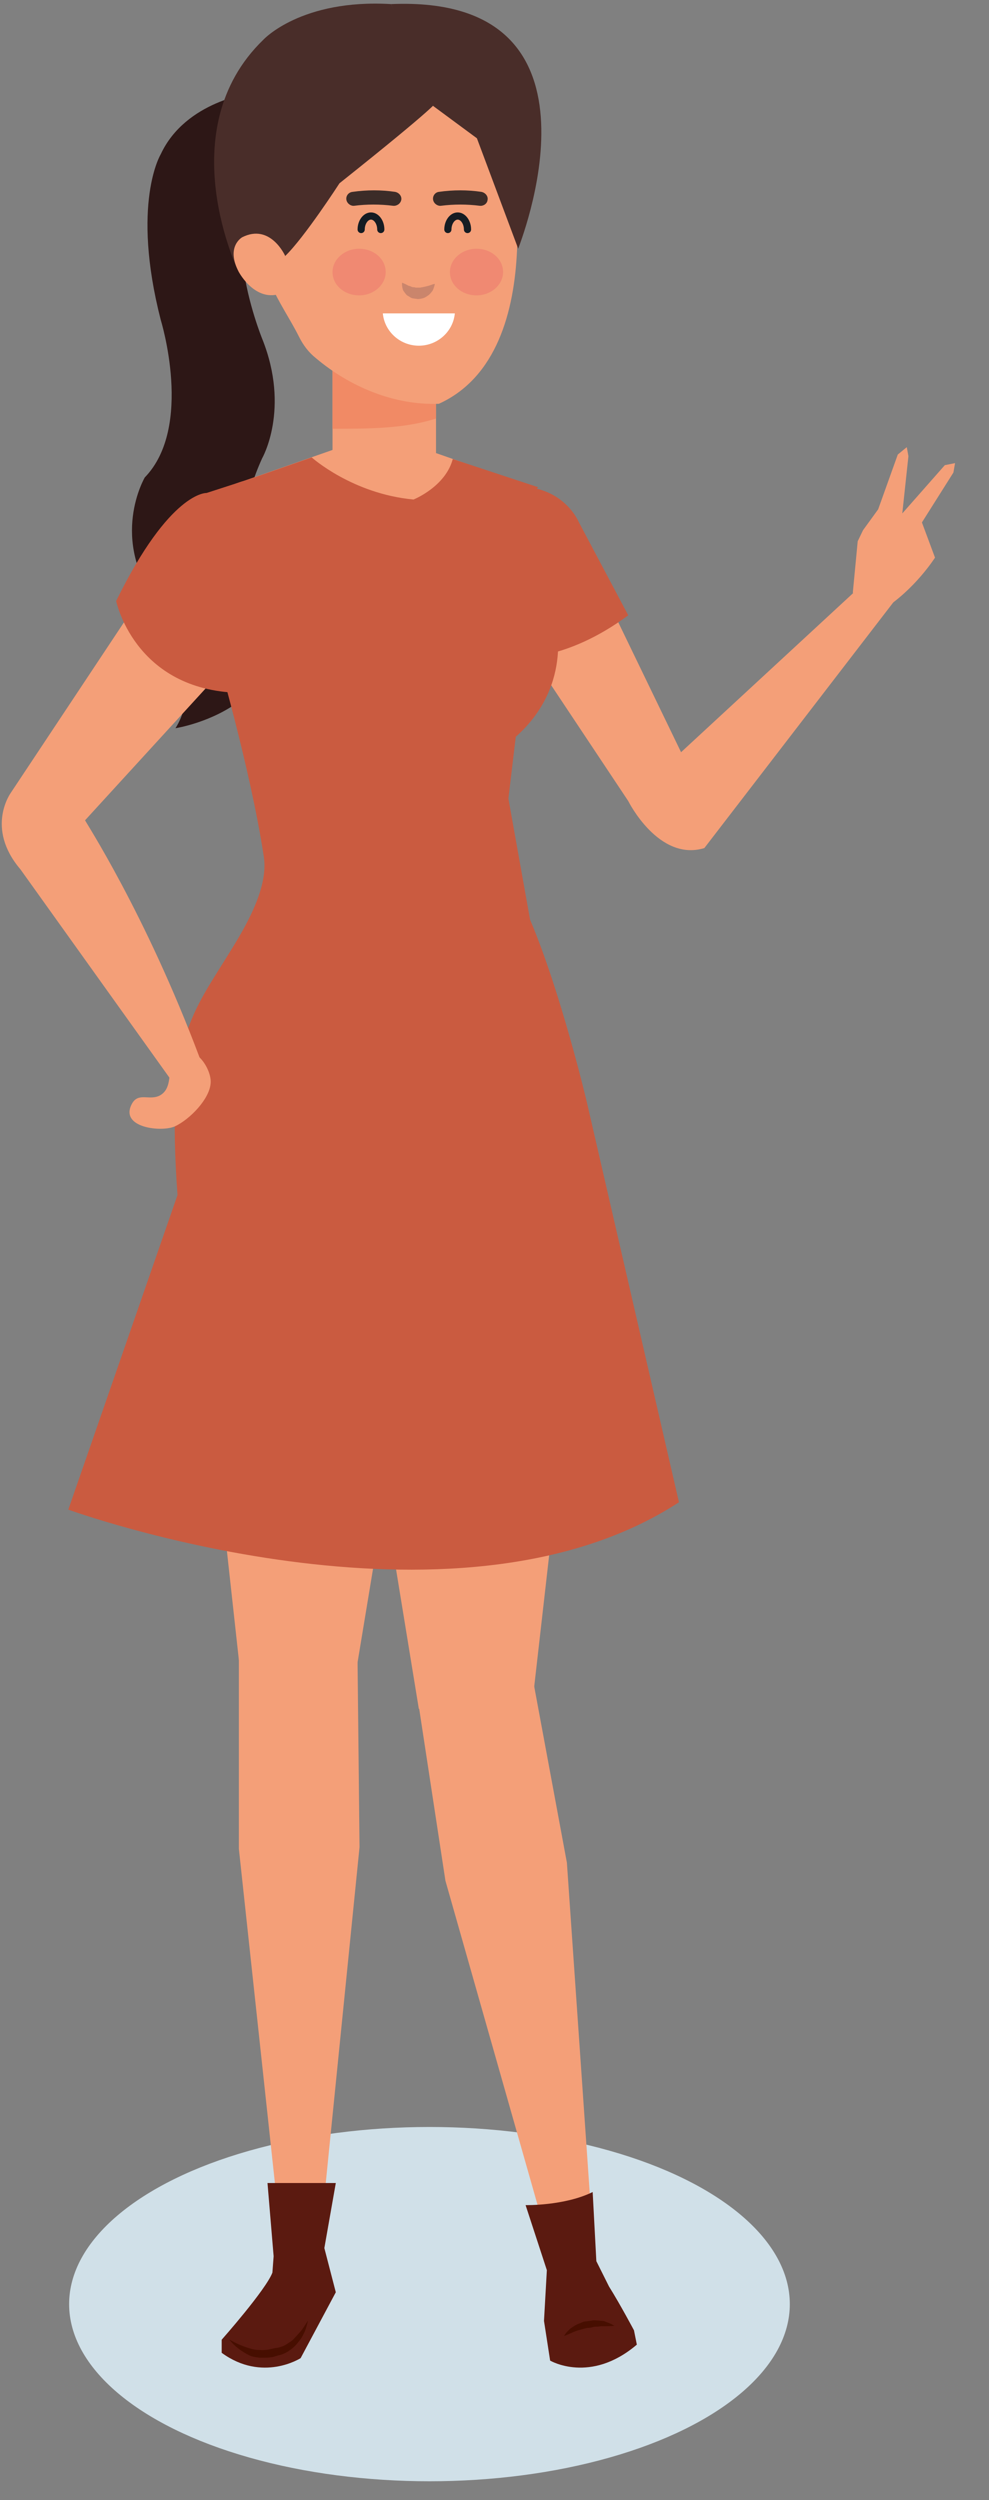<?xml version="1.0" encoding="UTF-8"?> <!-- Generator: Adobe Illustrator 23.0.0, SVG Export Plug-In . SVG Version: 6.00 Build 0) --> <svg xmlns="http://www.w3.org/2000/svg" xmlns:xlink="http://www.w3.org/1999/xlink" id="Capa_1" x="0px" y="0px" viewBox="0 0 241.8 611.1" style="enable-background:new 0 0 241.8 611.1;" xml:space="preserve"><rect x="0" y="0" width="241.8" height="611.1" fill="#808080" stroke="none"/> <style type="text/css"> .st0{fill:#D0E0E8;} .st1{fill:#F49F78;} .st2{fill:#2D1716;} .st3{fill:#5B1A10;} .st4{fill:#470E00;} .st5{fill:#CA5B40;} .st6{fill:#F18A65;} .st7{fill:none;stroke:#151C23;stroke-width:1.757;stroke-linecap:round;stroke-linejoin:round;stroke-miterlimit:10;} .st8{fill:#CA856C;} .st9{fill:#3C2C28;} .st10{fill:#F08972;} .st11{fill:#FFFFFF;} .st12{fill:#492D29;} </style> <ellipse class="st0" cx="105" cy="563.2" rx="88.1" ry="43.3"></ellipse> <path class="st1" d="M153.6,195.8l-38.2-57.4c0,0-6.4-11.8,4.1-18.3c0,0,14.1-6.4,23.1,14.3l24.8,51.3l4.8,15.1L153.6,195.8z"></path> <path class="st1" d="M153.6,195.8c0,0,7.4,14.9,18.6,11.5l47-61.1l-7.4-4.2L153.6,195.8z"></path> <path class="st1" d="M219.5,111.1l-4.8,13.4l-3.7,5.1l-1.3,2.7l-1.2,12.6l7.2,4.2c7.9-4.9,12.9-12.8,12.9-12.8l-3.2-8.6l7.7-12.2 l0.4-2.3l-2.5,0.5l-10.4,11.8l1.5-14l-0.4-2.2L219.5,111.1z"></path> <path class="st2" d="M61.7,22.7c0,0-16.3,1.9-22.4,15c0,0-7.3,12,0,40.5c0,0,8.1,26.1-3.9,38.5c0,0-8.9,15.1,3.3,31.1 c0,0,12,17.9,4.2,30.2c0,0,36.5-5.6,21.2-40.4c0,0-8.9-6,0-25.6c0,0,6.9-12,0-29.2c0,0-14-34.3,4.7-39.9L61.7,22.7z"></path> <path class="st1" d="M105.9,294.6L86.6,411.3L59,411.2L46.2,294.6H105.9z"></path> <path class="st1" d="M69.4,553.9l-11-102v-47.7l29,0.1l0.5,47.2L77.6,553.9H69.4z"></path> <path class="st1" d="M82.3,294.6l20.1,123.1l27.6-0.1l14-122.9H82.3z"></path> <path class="st1" d="M145.8,559.4l-7.2-104.1l-8.2-44.2l-28.9,0.1l7.4,48.5L137.7,561L145.8,559.4z"></path> <path class="st3" d="M145.8,552.7l3.1,6.2c2.7,4.3,6.1,10.7,6.1,10.7l0.7,3.5c-11.4,9.7-21.2,3.9-21.2,3.9l-1.5-9.7l0.7-12.4 l-5.2-15.9c0,0,9.5,0.2,16.4-3.2L145.8,552.7z"></path> <path class="st4" d="M137.9,571c0,0,0.1-0.2,0.3-0.5c0.2-0.3,0.6-0.7,1-1.1c0.2-0.2,0.5-0.4,0.8-0.6c0.3-0.2,0.6-0.4,1-0.6 c0.4-0.2,0.8-0.3,1.2-0.5c0.4-0.2,0.8-0.3,1.3-0.3c0.4-0.1,0.9-0.1,1.3-0.2c0.4-0.1,0.9,0,1.3,0c0.4,0,0.8,0.1,1.2,0.1 c0.4,0,0.7,0.2,1,0.3c1.2,0.4,1.9,0.9,1.9,0.9s-0.9,0.1-2.1,0.1c-0.3,0-0.6,0-1,0c-0.3,0-0.7,0.1-1,0.1c-0.4,0-0.7,0-1.1,0.1 c-0.4,0.1-0.7,0.2-1.1,0.2c-0.4,0-0.7,0.1-1.1,0.2c-0.4,0.1-0.7,0.2-1.1,0.3c-0.7,0.2-1.3,0.4-1.9,0.7 C138.7,570.7,137.9,571,137.9,571z"></path> <path class="st1" d="M141.6,128.7c-6-8.7-15.4-11.1-15.4-11.1l-22.6-7.9H82.1l-22.6,7.9c0,0-9.4,2.4-15.4,11.1H141.6z"></path> <path class="st5" d="M122.1,119.4c0,0-16.1,6.7,0.1,32.4l4.2,8.9c0,0,11.8,1.1,27.2-10.3l-12.1-22.8 C141.5,127.6,137,116.6,122.1,119.4z"></path> <path class="st1" d="M84.5,124.1c0,0,0.9,44.2-31.8,34.4c0,0-21.4-23.4,4-39.8L84.5,124.1z"></path> <path class="st1" d="M106.6,89.9H81.3V117h25.3V89.9z"></path> <path class="st6" d="M106.6,102.3V89.9H81.3v14.9C90.2,104.8,98.8,104.8,106.6,102.3z"></path> <path class="st5" d="M56.7,118.6l19.5-6.8c0,0,9.9,8.9,24.9,10.3c0,0,7.8-3.1,9.6-9.9l20.9,6.9c0,0-10.1,7.5,4,31.6 c0,0,5.1,16.4-9.5,29.4l-1.8,15.1l5.3,29.6c7.6,17.9,13.9,44.7,13.9,44.7l22.5,97.7c-55.3,36-149.3,1.8-149.3,1.8l26.7-76.9 c-2.8-38.8,3.3-43.8,13.6-60.7c3.8-6.2,8.6-14.9,7.5-22c-3.3-21.8-11.9-51-11.9-51s24.4-6.1,17-28.5C69.7,130,67.6,122.3,56.7,118.6 z"></path> <path class="st1" d="M73.1,82.3c1,2,2.3,3.8,4.2,5.3c8.2,6.9,19,11.5,30,11.1c28.4-12.9,16.9-65,16.9-65c-5.4-24.9-28.2-24-28.2-24 C78.9,9.6,63.5,17.8,61.5,35c-0.7,6.6,0.9,13.6,1.5,20.1c0.5,4.8,1.3,9.6,3.1,14.1C68,73.8,70.9,77.9,73.1,82.3z"></path> <path class="st1" d="M48.8,258.5l-6.6,6l-37.2-52c-8.7-10.2-2.3-18.8-2.3-18.8l32.6-49.1c9.4-18.7,22.3-19.5,22.3-19.5 c16.2,17.6-2.5,37.9-2.5,37.9l-34.3,37.5C20.7,200.6,35.5,223.1,48.8,258.5z"></path> <path class="st1" d="M39.2,267.7c-2.6,1.5-5.4-0.9-7,2.2c-3,5.8,7.4,6.9,10.6,5.4c3.6-1.7,8.4-6.6,8.7-10.5c0.3-3-3-8.7-6.8-7.8 C39.6,258.2,43.3,265.3,39.2,267.7z"></path> <path class="st5" d="M61.3,117l-10.8,3.5c0,0-8.9-0.5-22.1,26.4c0,0,4.3,21,28.7,22.4l16.2-24.4C73.3,144.9,84.2,132,61.3,117z"></path> <path class="st7" d="M114.3,56.1c0-1.8-1.1-3.3-2.4-3.3c-1.3,0-2.4,1.5-2.4,3.3"></path> <path class="st7" d="M93.1,56.1c0-1.8-1.1-3.3-2.4-3.3c-1.3,0-2.4,1.5-2.4,3.3"></path> <path class="st8" d="M98.3,69.1c0,0,0.8,0.3,1.5,0.7c0.2,0.1,0.4,0.1,0.6,0.2c0.2,0.1,0.4,0.2,0.6,0.2c0.2,0,0.4,0,0.6,0.1 c0.2,0,0.4,0,0.5,0c0.2,0,0.4,0,0.6,0c0.2,0,0.4-0.1,0.6-0.1c0.5-0.1,0.9-0.2,1.3-0.3c0.4-0.1,0.9-0.3,1.2-0.4 c0.3-0.1,0.5-0.1,0.5-0.1s0,0.2-0.1,0.5c-0.1,0.3-0.2,0.7-0.4,1.1c-0.3,0.4-0.7,1-1.4,1.4c-0.3,0.2-0.6,0.4-1,0.5 c-0.4,0.1-0.8,0.2-1.3,0.2c-0.4-0.1-0.9-0.1-1.3-0.2c-0.4-0.1-0.7-0.4-1.1-0.6c-0.4-0.2-0.5-0.5-0.7-0.7c-0.2-0.3-0.4-0.5-0.5-0.8 C98.2,69.8,98.3,69.1,98.3,69.1z"></path> <path class="st9" d="M105.9,48.9c0.2,0.9,1.1,1.5,1.9,1.4c3.2-0.4,6.3-0.4,9.5,0c0.9,0.1,1.8-0.5,1.9-1.4c0.2-0.9-0.5-1.8-1.5-2 c-3.4-0.5-6.9-0.5-10.4,0C106.4,47,105.7,47.9,105.9,48.9z"></path> <path class="st9" d="M84.7,48.9c0.2,0.9,1.1,1.5,1.9,1.4c3.1-0.4,6.3-0.4,9.5,0c0.9,0.1,1.8-0.5,2-1.4c0.2-0.9-0.5-1.8-1.5-2 c-3.4-0.5-6.9-0.5-10.4,0C85.2,47,84.5,47.9,84.7,48.9z"></path> <path class="st10" d="M116.5,72.2c3.6,0,6.5-2.6,6.5-5.7c0-3.2-2.9-5.7-6.5-5.7s-6.5,2.6-6.5,5.7C110,69.7,112.9,72.2,116.5,72.2z"></path> <path class="st10" d="M87.8,72.2c3.6,0,6.5-2.6,6.5-5.7c0-3.2-2.9-5.7-6.5-5.7c-3.6,0-6.5,2.6-6.5,5.7 C81.3,69.7,84.2,72.2,87.8,72.2z"></path> <path class="st11" d="M93.6,76.6c0.4,4.4,4.2,7.9,8.8,7.9c4.6,0,8.4-3.5,8.8-7.9H93.6z"></path> <path class="st12" d="M95.6,1c-22-1.3-31.2,8.7-31.2,8.7c-23,22.2-6,56.9-6,56.9l11.3-4C74.4,58.1,83,44.8,83,44.8 C107.6,25.2,106.6,25,106.6,25L95.6,1z"></path> <path class="st1" d="M69.7,62.5c0,0-3.6-8-10.5-4.5c0,0-4.1,2.3-0.8,8.5c0,0,4.4,8.3,11.3,4.8L69.7,62.5L69.7,62.5z"></path> <path class="st12" d="M95.6,1l10.3,24.9l10.7,7.9l10.1,27C126.6,60.7,152.1-1.4,95.6,1z"></path> <path class="st3" d="M66.9,551.5l-0.3,4c-1.6,4.2-12.4,16.4-12.4,16.4v3.2c10,7.3,19.3,1.3,19.3,1.3l8.6-16.1l-2.8-10.8l2.8-15.9 c0,0-9,0-16.7,0L66.9,551.5z"></path> <path class="st4" d="M56,571.8c1.8,1.1,3.8,1.9,5.7,2.4c0.5,0.1,1,0.2,1.5,0.2c0.5,0,1,0.1,1.5,0c0.5,0,1-0.1,1.4-0.2 c0.5-0.1,0.9-0.2,1.4-0.3l0.2,0c0.1,0,0.3-0.1,0.5-0.1c0.2-0.1,0.4-0.1,0.6-0.2c0.4-0.1,0.8-0.3,1.1-0.5c0.4-0.2,0.7-0.5,1.1-0.7 c0.4-0.3,0.7-0.5,1-0.9c0.6-0.6,1.2-1.3,1.8-2c0.5-0.7,1-1.5,1.5-2.3c-0.2,0.9-0.4,1.8-0.8,2.7c-0.4,0.9-0.8,1.7-1.5,2.5 c-0.6,0.8-1.3,1.5-2.2,2.1c-0.4,0.3-0.9,0.6-1.4,0.8c-0.2,0.1-0.5,0.2-0.8,0.3c-0.3,0.1-0.5,0.1-0.9,0.2l0.2,0 c-0.6,0.1-1.1,0.4-1.7,0.4c-0.6,0.1-1.2,0.1-1.7,0.1c-0.3,0-0.6,0-0.9,0c-0.3,0-0.6-0.1-0.9-0.1c-0.6-0.1-1.1-0.2-1.6-0.4 C59.1,574.8,57.3,573.5,56,571.8z"></path> </svg> 